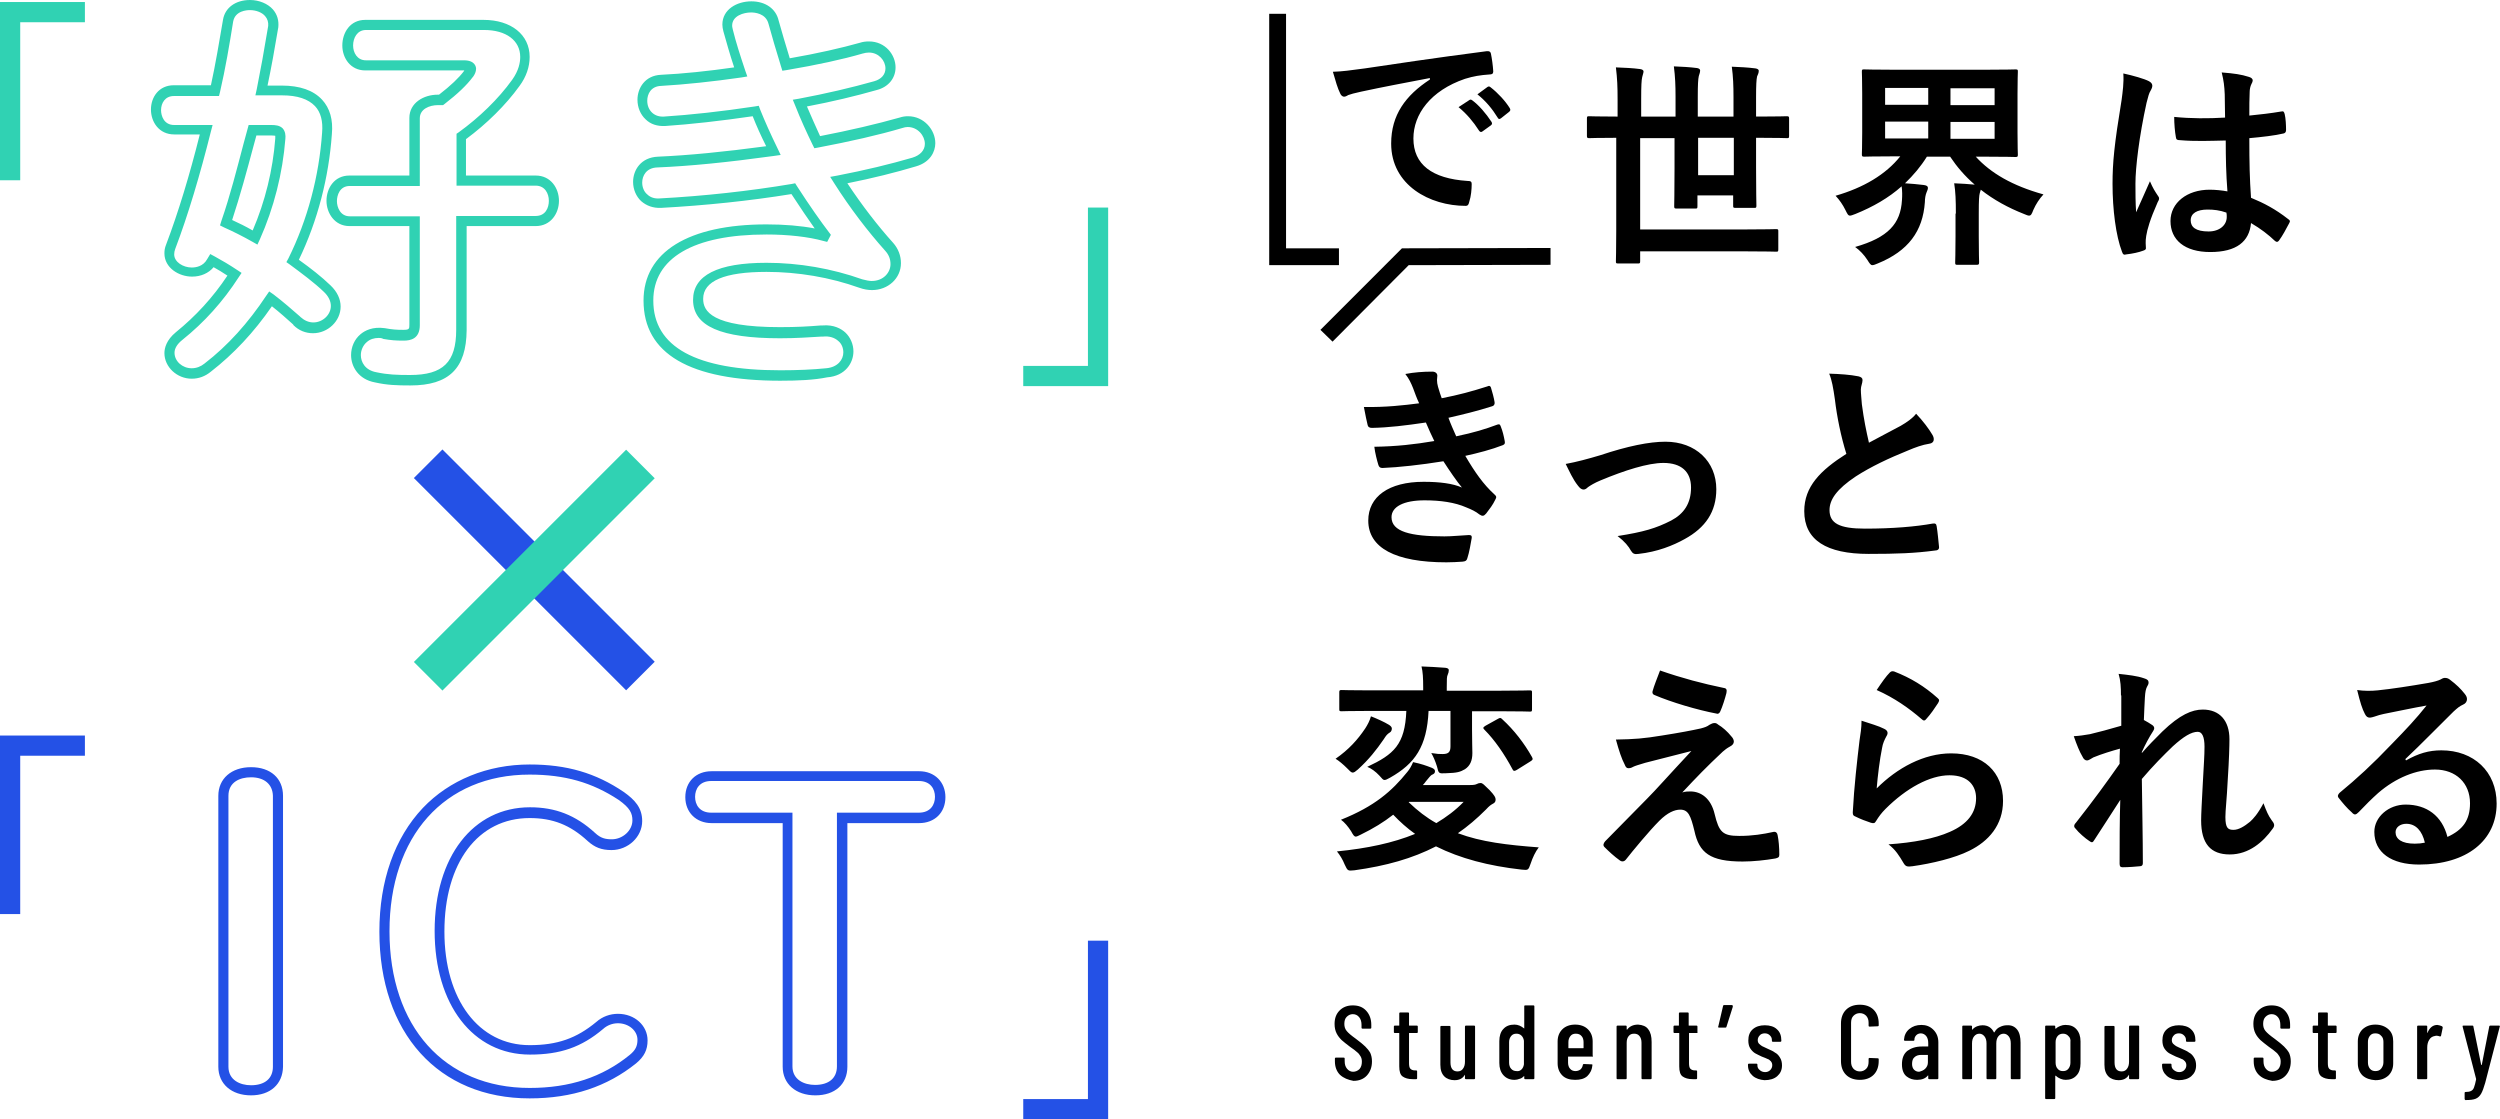 <svg version="1.1" id="レイアウト" xmlns="http://www.w3.org/2000/svg" x="0" y="0" viewBox="0 0 742 332.2" style="enable-background:new 0 0 742 332.2" xml:space="preserve"><style>.st2{fill:#2451e6}.st3{fill:#30d2b3}</style><path transform="rotate(-45.001 158.578 169.177)" class="st2" d="M152.6 124.6h12v89.1h-12z"/><path transform="rotate(-45.001 158.578 169.177)" class="st3" d="M114 163.2h89.1v12H114z"/><path class="st3" d="M121.8 114.4c-4.1 0-6.9-.1-10.5-.9-4.9-.9-7.1-4.7-7.1-8.1 0-2.4 1-4.7 2.8-6.2 1.3-1.1 3.6-2.3 7.2-1.8 2.2.4 3.4.5 5.5.5 1.8 0 1.8-.3 1.8-1.6V67.1h-17.8c-4.4 0-6.8-3.9-6.8-7.5 0-3.7 2.3-7.5 6.8-7.5h17.8V35c0-4.5 4.3-6.9 8.4-6.9h.4c3.5-2.7 5.9-5 7.4-7 0-.1.1-.1.1-.2h-29.4c-4.4 0-6.8-3.7-6.8-7.4 0-3.8 2.3-7.6 6.8-7.6h35.1c8.2 0 13.7 4.4 13.7 11 0 2.9-1 5.9-3 8.6-4.1 5.7-9.8 11.3-15.9 15.8v10.8H159c4.5 0 6.9 3.8 6.9 7.5s-2.4 7.5-6.9 7.5h-20.5V98c-.1 11.3-5.2 16.4-16.7 16.4zm-9.4-14.1c-1.4 0-2.6.4-3.5 1.2-1.1.9-1.8 2.4-1.8 3.9 0 2 1.2 4.5 4.7 5.1 3.3.7 6 .8 9.9.8 9.8 0 13.7-3.8 13.7-13.4V64.1H159c2.9 0 3.9-2.4 3.9-4.5 0-2.2-1.2-4.5-3.9-4.5h-23.5V39.7l.6-.4c6.1-4.4 11.8-9.9 15.9-15.6 2-2.8 2.4-5.2 2.4-6.8 0-4.9-4.2-8-10.7-8h-35.1c-2.6 0-3.8 2.4-3.8 4.6 0 2.1 1.2 4.4 3.8 4.4h29.1c3.4 0 3.6 2.1 3.6 2.5 0 .9-.4 1.7-.9 2.4l-.1.1c-1.8 2.4-4.4 4.9-8.4 8l-.4.3H130c-2.6 0-5.4 1.2-5.4 3.9v20.1h-20.8c-3 0-3.8 2.8-3.8 4.5 0 1.8 1 4.5 3.8 4.5h20.8v32.3c0 4.1-2.8 4.6-4.8 4.6-2.3 0-3.7-.1-6-.5-.6-.3-1-.3-1.4-.3zm-55.5 12.1c-4.4 0-8.1-3.5-8.1-7.6 0-1.5.6-3.9 3.4-6.2 5.8-4.7 11-10.3 15.3-16.8-1.4-.9-2.8-1.8-4.1-2.5-1.5 1.8-3.8 2.8-6.4 2.8-3.9 0-8.2-2.6-8.2-6.9 0-.9.1-1.6.5-2.6 3.6-9.5 7-20.7 10-32.7h-7.6c-4.5 0-6.9-3.7-6.9-7.4 0-3.6 2.3-7.2 6.8-7.2h11c1.4-6.4 2.5-13.1 3.6-19.5.6-3.5 3.7-5.8 8-5.8 2.7 0 5.3 1.1 6.8 2.8 1.3 1.5 1.8 3.3 1.6 5.3-1.1 6.6-2.1 12.1-3.2 17.3h4.2c5.4 0 9.4 1.4 12 4.2 2.3 2.5 3.3 5.9 2.9 10.2-.9 12.8-4.2 25.7-9.8 37.3 3.5 2.5 6.7 5 9.4 7.6 2 1.9 3 4.1 3 6.3 0 4.3-3.8 7.9-8.2 7.9-2.2 0-4.2-.8-5.8-2.4l-.1-.2c-1.9-1.7-4-3.6-6.3-5.4-5.3 7.7-11.4 14.2-18.1 19.4-1.7 1.4-3.6 2.1-5.7 2.1zm5.5-37 1.3.7c2.2 1.2 4.4 2.5 6.8 4.1l1.2.8-.8 1.2c-4.7 7.3-10.3 13.5-16.8 18.7-1.5 1.2-2.3 2.5-2.3 3.8 0 2.5 2.3 4.6 5.1 4.6 1.4 0 2.7-.5 3.8-1.4 6.9-5.3 13-12.1 18.3-20.1l.9-1.3 1.3.9c2.9 2.2 5.5 4.5 7.8 6.5l.2.2c1.1 1 2.4 1.6 3.8 1.6 2.8 0 5.2-2.3 5.2-4.9 0-1.4-.7-2.9-2.1-4.2-2.8-2.7-6.6-5.5-10.1-8.1l-1-.7.6-1.1c5.7-11.5 9.1-24.4 10-37.3.3-3.4-.4-6.1-2.1-7.9-2-2.1-5.2-3.2-9.8-3.2h-7.9l.4-1.8C77.3 21 78.4 15 79.6 7.7c.1-1.1-.2-2.1-.9-2.9C77.8 3.7 76 3 74.2 3c-1 0-4.4.2-5 3.4-1.1 6.9-2.3 14-3.9 20.9l-.3 1.2H51.6c-2.6 0-3.8 2.1-3.8 4.2 0 1.6.8 4.4 3.9 4.4h11.4l-.5 1.9C59.4 51.8 55.8 63.9 52 73.9c-.2.6-.3 1-.3 1.6 0 2.3 2.7 3.9 5.2 3.9 1.2 0 3.4-.3 4.6-2.5l.9-1.5zm14-2.8-1.4-.8c-3-1.7-5.8-3.1-8.5-4.3l-1.2-.6.4-1.3c2.6-7.5 4.6-15.4 6.6-23 .4-1.5.8-3 1.2-4.4l.3-1.1h6.7c1.2 0 2.5.1 3.4 1 .8.9.9 2.1.8 3.1-.8 10.2-3.4 20.5-7.6 29.9l-.7 1.5zm-7.5-7.3c2 .9 4 1.9 6.1 3.1 3.7-8.6 6-18 6.7-27.3v-.8c-.1 0-.4-.1-1.2-.1h-4.4l-.9 3.3c-1.9 7.1-3.9 14.5-6.3 21.8zM231.7 113c-27 0-40.7-8-40.7-23.8 0-14.4 13.3-22.6 36.5-22.6 5.3 0 10.1.4 14.3 1.2-1.9-2.7-4.3-6.2-6.9-10.2-12.3 2-25.7 3.4-38.7 4.1-2.3.1-4.3-.6-5.9-2-1.5-1.4-2.4-3.5-2.4-5.7 0-3.5 2.3-7.3 7.4-7.5 9.1-.4 19.4-1.4 32.1-3.1-1.6-3.2-2.9-6.1-4-8.9-9.6 1.4-18.5 2.4-26 2.9-2.3.1-4.3-.5-5.8-2-1.5-1.4-2.4-3.5-2.4-5.8 0-3.4 2.2-7.2 7-7.4 6.4-.3 14.1-1.1 21.7-2.2-1.3-3.9-2.3-7.5-3.2-10.7-.2-.8-.3-1.4-.3-2 0-4.5 4.3-6.9 8.6-6.9 4.2 0 7.3 2.2 8.1 5.7.9 3.3 2 6.9 3.3 11.2 8.1-1.4 15.5-3.1 20.8-4.6.9-.3 1.8-.4 2.7-.4 4.9 0 7.9 4 7.9 7.7 0 3.2-2.1 5.8-5.5 6.7-6.3 1.8-13.4 3.5-20.8 4.9 1.3 3.1 2.7 6.1 3.9 8.8 8.8-1.7 16.9-3.6 23.6-5.5.9-.3 1.7-.4 2.5-.4 4.8 0 8.1 4.1 8.1 8 0 2.5-1.5 5.7-5.8 6.9-6 1.8-12.8 3.5-20.3 5 4.3 6.5 9 12.6 13.6 17.7 1.5 1.7 2.3 3.8 2.3 6 0 4.5-3.8 8-8.6 8-1.1 0-2.4-.2-3.8-.7-8.7-3.1-18.2-4.7-27.5-4.7-12.5 0-18.8 2.7-18.8 8 0 3.6 2.4 8.4 22.8 8.4 5 0 8.4-.2 12.1-.5h.5c3.4-.3 5.6 1 6.8 2.1 1.5 1.4 2.4 3.5 2.4 5.6 0 3.4-2.4 7.3-7.8 7.7-3.9.8-8.7 1-13.8 1zm-4.3-43.4c-21.6 0-33.5 7-33.5 19.6 0 13.8 12.7 20.7 37.7 20.7 5 0 9.7-.2 13.6-.6 3.5-.3 5.1-2.6 5.1-4.7 0-1.3-.5-2.6-1.5-3.4-1.1-1-2.7-1.5-4.5-1.3h-.5c-3.7.2-7.2.5-12.3.5-17.6 0-25.8-3.6-25.8-11.4 0-7.3 7.3-11 21.8-11 9.6 0 19.4 1.7 28.4 4.9 1.1.3 2.1.5 2.8.5 3.6 0 5.6-2.6 5.6-5 0-1.5-.5-2.8-1.6-4-5.1-5.7-10.4-12.6-15.1-20l-1.2-1.9 2.2-.4c8.3-1.6 15.7-3.4 22.2-5.3 2.3-.7 3.7-2.2 3.7-4.1 0-2.4-2.1-5-5.1-5-.5 0-1 .1-1.6.3-7.1 2.1-15.5 4-25 5.8l-1.1.2-.5-1c-1.7-3.5-3.6-7.6-5.2-11.7l-.7-1.7 1.8-.3c8-1.5 15.7-3.3 22.4-5.2 2.1-.6 3.3-2 3.3-3.8 0-2.3-2-4.7-4.9-4.7-.6 0-1.2.1-1.9.3-5.8 1.7-13.6 3.4-22.5 4.9l-1.3.2-.4-1.3c-1.5-4.9-2.7-8.9-3.7-12.6-.8-3.2-4.2-3.4-5.2-3.4-2.2 0-5.6 1-5.6 3.9 0 .1 0 .5.2 1.2.9 3.7 2.2 7.7 3.7 12.2l.6 1.7-1.8.3c-8.3 1.2-16.8 2.1-23.8 2.5-3 .1-4.1 2.4-4.1 4.4 0 1.4.5 2.7 1.5 3.6.9.8 2.1 1.2 3.5 1.1 7.7-.5 17-1.5 26.9-3l1.2-.2.4 1.1c1.4 3.5 3.1 7.3 5.2 11.6l.9 1.9-2.1.3c-13.8 1.9-24.8 3-34.5 3.4-3.3.1-4.5 2.5-4.5 4.5 0 1.3.5 2.7 1.5 3.5.9.9 2.2 1.3 3.6 1.2 13.2-.7 26.8-2.2 39.3-4.3l1-.2.5.8c3.8 5.9 7.2 10.7 9.5 13.7l.6.8-1.1 2.1-1.2-.3c-4.3-1.2-10.4-1.9-16.9-1.9z"/><path class="st2" d="M74.5 325.1c-5.8 0-9.7-3.4-9.7-8.5v-80.4c0-5.1 3.9-8.5 9.7-8.5 5.8 0 9.5 3.3 9.5 8.5v80.4c-.1 5.2-3.8 8.5-9.5 8.5zm0-94.4c-3.3 0-6.7 1.4-6.7 5.5v80.4c0 4 3.5 5.5 6.7 5.5 4.1 0 6.5-2 6.5-5.5v-80.4c-.1-3.4-2.5-5.5-6.5-5.5zm82.7 95.3c-27.1 0-44.6-19.4-44.6-49.5 0-15.1 4.5-27.8 12.9-36.7 7.9-8.3 19.2-12.9 31.7-12.9 11 0 19.6 2.5 28 8.2 3.2 2.3 5.4 4.6 5.4 8.6 0 4.7-4.2 8.6-9.1 8.6-3 0-5-.8-7.1-2.7-5.2-4.8-10.4-6.8-17.2-6.8-15.3 0-25.3 13.2-25.3 33.7 0 20.2 10.2 33.7 25.3 33.7 8.2 0 13.9-2 19.8-6.9 1.8-1.6 4.1-2.4 6.4-2.4 5 0 8.8 3.5 8.8 7.9 0 2.8-1 4.8-3.4 6.8-8.6 6.9-18.9 10.4-31.6 10.4zm0-96.1c-25.3 0-41.6 18.3-41.6 46.5 0 28.3 16.3 46.5 41.6 46.5 11.9 0 21.6-3.2 29.7-9.8 1.7-1.4 2.3-2.6 2.3-4.5 0-2.7-2.6-4.9-5.8-4.9-1.6 0-3.2.6-4.4 1.7-6.4 5.4-12.7 7.6-21.7 7.6-16.9 0-28.3-14.8-28.3-36.7 0-22 11.4-36.7 28.3-36.7 7.5 0 13.5 2.3 19.3 7.6 1.7 1.6 3.1 1.9 5 1.9 3.2 0 6.1-2.6 6.1-5.6 0-2.1-.7-3.7-4.1-6.1-7.9-5.2-16-7.5-26.4-7.5zm84.8 95.2c-5.8 0-9.7-3.4-9.7-8.5v-72.3h-21.1c-4.6 0-7.8-3.2-7.8-7.7 0-4.6 3.2-7.7 7.8-7.7h61.6c4.6 0 7.8 3.2 7.8 7.7 0 4.6-3.2 7.7-7.8 7.7h-21.3v72.3c0 5.2-3.7 8.5-9.5 8.5zm-30.9-93.3c-3.5 0-4.8 2.4-4.8 4.7s1.3 4.7 4.8 4.7h24.1v75.3c0 4 3.5 5.5 6.7 5.5 4.1 0 6.5-2 6.5-5.5v-75.3h24.3c3.5 0 4.8-2.4 4.8-4.7s-1.3-4.7-4.8-4.7h-61.6zM6 271.3H0v-53h25.2v6H6zm322.9 60.9h-25.2v-6h19.2v-47h6z"/><path class="st3" d="M6 53.5H0V.6h25.2v6H6zm322.9 61.1h-25.2v-6h19.2v-47h6z"/><path d="M479.8 40.9c-5.7 0-7.7.1-8.1.1-.6 0-.7-.1-.7-.7v-5.1c0-.7.1-.7.7-.7.4 0 2.4.1 8.1.1h.3v-5c0-4-.1-6.2-.5-9.6 2.5.1 5 .2 7.2.5.7.1 1 .4 1 .7 0 .5-.3 1.1-.4 1.7-.2.9-.3 2.4-.3 6.6v5.1h10.2v-5.9c0-3.3-.1-5.9-.5-9 2.4.1 4.6.2 6.9.5.6.1.9.4.9.7 0 .7-.3 1.2-.4 1.7-.2.9-.3 2.5-.3 6.1v5.9h10.6v-5.8c0-3.4-.1-6-.5-9 2.4.1 4.7.2 7 .5.7.1 1 .4 1 .7 0 .7-.3 1.2-.5 1.7-.2.9-.3 2.5-.3 6.2v5.7h1c5.7 0 7.7-.1 8.1-.1.6 0 .7.1.7.7v5.1c0 .7-.1.7-.7.7-.5 0-2.4-.1-8.1-.1h-1v8.7c0 7.3.1 11 .1 11.4 0 .7-.1.7-.7.7h-5.5c-.7 0-.7-.1-.7-.7v-3h-10.6v3.2c0 .7-.1.7-.7.7h-5.5c-.6 0-.7-.1-.7-.7 0-.5.1-4 .1-11.2v-9h-10.2v27.1H518c6.5 0 8.7-.1 9.1-.1.7 0 .7.1.7.7V74c0 .7-.1.7-.7.7-.4 0-2.6-.1-9.1-.1h-31.2v2.9c0 .7-.1.7-.8.7h-5.7c-.7 0-.7-.1-.7-.7 0-.5.1-3.2.1-9.1V40.9h.1zm34.8 0H504V52h10.6V40.9zm65.9 22.5c0-4-.1-6.5-.5-9 2.1.1 4.2.2 6.1.4-2.9-2.5-5.3-5.3-7.3-8.3h-6.9c-1.8 2.9-4 5.5-6.5 7.9 1.8.1 3.8.3 5.5.5.8.1 1.3.3 1.3.9 0 .4-.2.8-.4 1.3-.3.7-.5 1.8-.5 2.9-.6 8.6-4.9 14.5-14 18.2-.7.3-1.2.5-1.6.5-.5 0-.8-.5-1.5-1.6-.9-1.4-2.2-2.8-3.6-3.8 9.8-2.8 13.5-6.9 13.9-13.9.1-1.3.1-2.8-.1-4.1-3.8 3.4-8.5 6.1-13.7 8.2-.8.3-1.3.5-1.6.5-.6 0-.8-.5-1.4-1.7-.8-1.6-1.7-2.9-2.9-4.2 8.3-2.4 14.9-6.3 19.2-11.7h-1.5c-6.4 0-8.7.1-9.2.1-.6 0-.7-.1-.7-.7 0-.5.1-2.2.1-6.5V27.8c0-4.3-.1-6.1-.1-6.5 0-.7.1-.7.7-.7.5 0 2.8.1 9.2.1H589c6.5 0 8.8-.1 9.2-.1.7 0 .7.1.7.7 0 .4-.1 2.2-.1 6.5v11.6c0 4.3.1 6.1.1 6.5 0 .6-.1.7-.7.7-.4 0-2.7-.1-9.2-.1h-2.6c4.5 4.9 10.8 8.6 20.1 11.2-1.2 1.3-2.2 2.8-3 4.6-.5 1.3-.7 1.7-1.3 1.7-.3 0-.8-.2-1.5-.5-4.6-1.8-9-4.2-12.8-7.2-.1.3-.2.7-.3 1-.2.8-.3 1.9-.3 6.1v6.7c0 5 .1 7.3.1 7.7 0 .7-.1.8-.8.8H581c-.7 0-.7-.1-.7-.8 0-.4.1-2.7.1-7.7v-6.7zm-8.2-32.3v-5h-12.8v5h12.8zm0 10v-5h-12.8v5h12.8zm6.6-14.9v5H592v-5h-13.1zm13.1 10h-13.1v5H592v-5zm45.8-12.1c1.3.7 1.2 1.6.5 2.8-.5.8-.7 1.7-1.2 3.6-2.2 10-3.3 19.2-3.3 24 0 2.6 0 5.7.2 8.5 1.3-3 2.7-5.9 4.1-9.2.9 2.1 1.5 3 2.3 4.2.6.7.5 1.2 0 2-2.3 5.2-3.1 8.1-3.4 10-.3 1.8-.1 2.8-.1 3.5.1.5-.2.7-.8.9-1.3.5-3.2.9-5 1.1-.7.2-1 .1-1.3-.8C628 70 627 62.2 627 54.6c0-6.3.5-11.6 2.7-25 .3-2.3.7-5.1.5-7.8 2.8.6 6.3 1.6 7.6 2.3zm22.8 17.6c-4.5.1-9.1.3-13.6-.1-.9 0-1.1-.2-1.2-.9-.3-1.6-.5-4-.5-6 5 .5 10.1.5 15.1.2 0-2.4-.1-4.5-.1-6.9-.1-2.4-.3-4.1-.9-6.5 3.8.3 5.8.6 8 1.3.7.2 1.2.5 1.2 1.1 0 .3-.1.5-.4 1.1-.3.6-.5 1.5-.5 2.3-.1 2.2-.1 4-.1 7 3.1-.3 6.5-.7 9.4-1.2.8-.2.9.1 1.1.8.3 1.2.4 3.3.4 4.7 0 .6-.3.9-.7 1-2.4.6-6.7 1.1-10.2 1.4 0 7.4.1 12 .5 17.7 3.9 1.6 7.3 3.4 11 6.3.6.4.7.6.3 1.3-.9 1.7-1.9 3.6-3 5.1-.4.5-.7.5-1.2.1-2-1.9-4.2-3.6-7.1-5.3-.5 5.5-4.3 8.6-12.1 8.6-7.6 0-11.8-3.6-11.8-9.2 0-5.4 4.9-9.3 11.6-9.3 1.7 0 3.7.2 5.3.5-.4-5.1-.5-9.9-.5-15.1zm-5.4 20.5c-3.1 0-5 1.1-5 3.2 0 2 1.5 3.3 5.3 3.3 3.3 0 5.4-1.9 5.4-4.3 0-.5 0-.8-.1-1.3-2-.7-3.7-.9-5.6-.9zm-235.8 53c-.6-1.5-1.2-2.8-2.3-4.2 2.6-.5 5.3-.7 8-.7.9 0 1.5.5 1.5 1.2 0 .4-.1.9-.1 1.3 0 .6.1 1.3.3 2 .5 1.7.7 2.3 1.1 3.4 5.1-1 8.8-2 13.5-3.5.6-.3.9-.2 1.1.3.4 1.3.9 3.1 1.1 4.4.1.7-.3 1.1-.8 1.2-4.4 1.4-8.5 2.4-12.9 3.4.6 1.7 1.5 3.7 2.3 5.5 5.3-1.1 8.8-2.2 12-3.4.7-.3 1-.2 1.2.4.6 1.5.9 2.8 1.2 4.4.1.6.1.9-.5 1.2-3.3 1.3-7.5 2.4-11.2 3.2 2.8 4.8 5.4 8.5 8.6 11.4.7.6.7.9.3 1.6-.7 1.5-1.7 2.8-2.7 4.1-.7.8-1.1.9-2 .3-1.1-.9-2.4-1.5-3.9-2.1-3.4-1.5-7.7-2.1-12.4-2.1-6.2 0-9.8 1.9-9.8 5 0 4.3 5.6 5.7 15.7 5.7 2.4 0 4.9-.3 7.3-.4.7 0 .9.3.8.9-.3 1.7-.7 4.2-1.3 6-.2.7-.5.9-1.4 1-1.5.1-3.1.2-4.8.2-15.2 0-23.2-4.3-23.2-12.4 0-7.1 6.1-11.5 16.4-11.5 4.8 0 8.7.5 11.4 1.7-1.5-1.8-3.7-5-5.5-7.8-6.8 1.1-13.3 1.8-18.1 2-.7 0-1-.3-1.2-.9-.4-1.3-1-3.6-1.2-5.4 6.6-.1 11.9-.7 17.8-1.7-.7-1.4-1.7-3.6-2.5-5.5-6.1.9-11 1.5-16 1.6-.8 0-1.2-.3-1.3-.9-.2-.7-.7-3.2-1.1-5.3 6.5.1 11.8-.5 16.4-1.1-.8-1.7-1.2-2.9-1.8-4.5zm55.6 19.9c8.1-2.7 14.5-4 19.3-4 9 0 15.1 5.9 15.1 14.1 0 6.7-3.2 11.4-9.4 14.8-3.4 1.9-8.1 3.8-13.7 4.4-1.2.2-1.7-.1-2.2-.9-.7-1.3-1.9-2.8-4-4.4 7.7-1.2 11.4-2.3 15.9-4.6 3.8-2 5.9-5.1 5.9-9.8 0-4.7-2.9-7.3-8.2-7.3-4.6 0-11.5 2.2-18.7 5.2-1.7.7-3 1.5-3.7 2-.5.5-.9.7-1.3.7-.6 0-1.1-.4-1.7-1.2-1.5-1.9-2.5-4.2-3.6-6.4 3.3-.6 6.6-1.5 10.3-2.6zm76.6-23.4c.8.2 1.2.5 1.2 1.1 0 .9-.5 1.8-.5 2.8 0 1.3.2 2.9.3 4.4.6 4.6 1.3 7.9 2.1 11.4 3.3-1.8 5.7-3 9.4-5 1.9-1.1 3.5-2.2 4.6-3.6 2.1 2.2 3.8 4.5 4.8 6.2.7 1.1.7 2.5-.9 2.7-2 .3-4.2 1.1-6.3 2-5.7 2.3-11 4.8-15.5 7.7-5.7 3.8-7.8 6.9-7.8 10 0 3.9 2.9 5.5 10.5 5.5 8.3 0 15.1-.6 20.1-1.5.7-.1 1.1 0 1.2.8.3 1.8.5 4.2.7 6.1.1.7-.4 1.1-1.2 1.1-6 .8-11.3 1-19.7 1-12.5 0-19.1-4.1-19.1-12.7 0-7.3 4.8-12.1 12.5-17-1.6-5.1-2.8-11-3.4-16.1-.5-3.5-.9-5.8-1.7-7.7 3.2.1 6.2.3 8.7.8zM405.2 216.2c.7-1.1 1.3-2.2 1.7-3.6 1.8.7 4 1.7 5.3 2.5.5.3.9.7.9 1.1 0 .5-.2 1-.6 1.2-.8.5-1.1.9-1.8 2-2.2 3.2-4.4 6-7.7 9-.7.6-1.1.9-1.5.9-.5 0-.9-.5-1.7-1.3-1.1-1.1-2.4-2.2-3.4-2.8 3.9-2.7 6.6-5.7 8.8-9zm31.1 16.8c1.1 0 1.6-.1 2-.3s.7-.3 1.1-.3c.7 0 1 .5 2.7 2.1 1.5 1.6 1.8 2.2 1.8 2.8 0 .7-.3 1-.9 1.3-.5.3-.9.5-2 1.7-2.7 2.7-5.4 5-8.3 7 6.9 2.6 14.7 3.5 24 4.2-1 1.3-1.8 3-2.4 4.8-.7 2-.7 2-2.7 1.8-9.8-1.1-18.2-3.3-25.4-6.9-7 3.6-14.8 5.8-24.2 7.1-2 .2-2 .2-2.9-1.7-.6-1.5-1.4-2.8-2.3-3.9 9-.9 16.6-2.5 23.2-5.2-2.4-1.7-4.5-3.6-6.5-5.7-2.8 2.2-5.9 4.1-9.6 5.9-.7.3-1.1.6-1.5.6-.5 0-.8-.5-1.4-1.6-.9-1.4-2-2.7-3-3.4 10-4 15.1-8.5 19.7-14.2.6-.7 1.2-1.7 1.7-2.9 2.4.5 3.8 1 5.6 1.7.6.3.9.5.9 1 0 .6-.3.8-1 1.1-.4.3-.8.8-1.7 1.9-.3.4-.5.7-.9 1.1h14zM424 211c-.5 10.6-4 15.6-11.4 19.8-.9.5-1.3.7-1.7.7s-.7-.4-1.5-1.3c-1.1-1.2-2.5-2.2-3.6-2.6 7.9-3.7 11.2-6.6 11.6-16.6h-10.7c-6 0-8.1.1-8.5.1-.7 0-.7-.1-.7-.7v-4.9c0-.6.1-.7.7-.7.4 0 2.4.1 8.5.1h15.7v-.9c0-2.8-.1-4.6-.5-6.2 2.3.1 4.8.2 7.1.4.7.1 1 .3 1 .7 0 .4-.1.9-.3 1.3-.3.6-.3 1.4-.3 3.8v1h16.1c6 0 8.1-.1 8.5-.1.7 0 .7.1.7.7v4.9c0 .7-.1.7-.7.7-.4 0-2.4-.1-8.5-.1h-8.6v5.5c0 3.6.1 5.4.1 6.9 0 2.3-.7 3.8-2.2 4.8-1.4.8-2.2 1.1-5.7 1.2-2.1.1-2.1.1-2.6-2-.5-1.6-1.1-3-1.7-4 1.9.3 2.3.3 3.4.3 1.8 0 2.3-.7 2.3-2.3V211H424zm-5.8 27-.1.1c2.6 2.5 5.3 4.6 8.2 6.2 3-1.8 5.7-3.8 8.1-6.3h-16.2zm26.3-24.6c.3-.2.6-.3.7-.3.3 0 .4.1.7.4 3.5 3.2 6.5 7.1 8.8 11.2.3.6.3.8-.5 1.3l-4 2.5c-.3.2-.6.3-.8.3-.1 0-.3-.1-.5-.5-2.4-4.5-5.3-8.7-8.3-11.7-.5-.5-.5-.7.3-1.2l3.6-2zm48.8 4.9c5.1-.8 8.8-1.5 11.5-2.1 1.1-.3 1.8-.5 2.6-1.1.6-.3.9-.5 1.5-.5.4 0 .6.1 1.1.5 1.2.7 2.7 2 3.9 3.5.5.5.7 1.1.7 1.5 0 .6-.4 1.1-1.2 1.5-.9.5-1.4.9-2.1 1.5-4.9 4.6-7.6 7.4-12 12.1.9-.3 1.7-.3 2.4-.3 3.1 0 6.1 2 7.2 6.7 1.3 5.4 2.4 6.5 7.3 6.5 3.9 0 7-.5 10.2-1.2.7-.1 1.1.3 1.2 1 .3 1.4.5 3.6.5 5.8 0 .7-.3.9-1.2 1.1-2.9.5-6.5.9-9.7.9-9.7 0-12.9-2.6-14.3-9.1-1.1-4.5-1.8-6.3-4.2-6.3-1.7 0-3.8.9-6.2 3.3-3 3-7.8 8.8-10 11.6-.3.4-1 .7-1.7.2-1.7-1.2-3.4-2.8-4.6-4-.5-.5-.3-1.1.2-1.7 4.2-4.3 8.3-8.4 12.5-12.7 2.6-2.6 6-6.5 13.1-14.1-5 1.3-9.4 2.4-13.7 3.5-2 .6-3 .9-3.6 1.2-.5.3-.9.4-1.4.4s-.8-.3-1.1-1.1c-.9-1.7-1.7-4.1-2.6-7.4 5.6-.1 8.2-.3 13.7-1.2zm18.4-14.1c.7.1.9.5.7 1.5-.4 1.6-1.2 4.1-1.8 5.4-.2.5-.6.9-1.1.7-5.8-1.1-13.5-3.4-18.4-5.5-.4-.1-.8-.5-.6-1.2.4-1.5 1.3-3.7 2.2-6.1 6.6 2.3 12.7 3.9 19 5.2zm47.5 12.1c1.1.5 1.3 1.3.7 2.2-.6 1.1-1.1 2.2-1.3 3.5-.7 3.4-1.3 8.3-1.6 12 6.1-6.1 14-10.4 22.1-10.4 9.6 0 15.4 5.6 15.4 14.1 0 7.2-4.3 12-10 14.8-4.4 2.2-11.2 3.8-16.9 4.6-1.5.2-2 .1-2.6-.9-1.3-2.2-2.4-4-4.5-5.6 7.4-.5 13.7-1.7 18.2-3.7 5.3-2.3 7.8-5.7 7.8-10 0-3.6-2.2-6.8-7.9-6.8-5.8 0-12.8 3.8-19 10-1.2 1.2-2 2.3-2.8 3.6-.4.7-.7.7-1.5.5-1.5-.5-3.1-1.1-4.5-1.8-.7-.3-.9-.4-.9-1.3.4-7.7 1.3-15.4 2-21.3.3-2 .6-3.7.6-5.9 2.4.8 5.2 1.6 6.7 2.4zm1.7-16.7c.3-.3.7-.5 1.3-.3 4.9 1.9 9 4.4 12.9 7.9.6.5.5.8.1 1.5-.9 1.4-2.2 3.3-3.4 4.6-.5.7-.9.7-1.5.1-3.7-3.2-8.1-6.3-13.3-8.6 1.6-2.4 2.8-4.1 3.9-5.2zm68.6 6.8c0-2.4-.1-4.4-.7-6.4 2.8.3 5.5.6 7.5 1.3 1.1.3 1.4.7 1.4 1.3 0 .4-.2.8-.5 1.3-.3.6-.5 1.4-.6 3.2-.1 2.2-.2 3.6-.3 6.6.9.5 1.8 1 2.5 1.5s.7 1.1.3 1.7c-1.3 2-2.4 4.1-3.4 6.3v.3c2.1-2.4 3.6-3.9 6.1-6.4 5.2-5 8.8-6.5 12-6.5 5 0 7.9 3.3 7.9 8.8 0 1.9-.1 5.9-.5 12-.3 6.1-.7 9-.7 11.1 0 3.3.8 3.8 2.4 3.8 1.5 0 3.2-1 4.9-2.4 1-.9 2.3-2.3 4-5.5.9 2.4 1.4 3.6 2.4 5 .8 1 1.1 1.6.3 2.6-2.8 3.9-7 7.6-12.7 7.6-5.7 0-8.5-3.2-8.5-10.1 0-1.8.2-5.5.5-11.1.3-5.8.5-8 .5-10.8 0-2.9-.7-4.4-2-4.4-1.9 0-4.2 1.4-7.4 4.3-2.7 2.6-5.8 5.7-9.2 9.7.1 8.3.3 17.8.3 25 0 .6-.3.9-.9.9-.9.1-3.4.3-5.1.3-.7 0-.9-.3-.9-1.1 0-6 0-12.9.2-18.9-2.6 4-5.2 8.1-7.7 11.9-.5.9-.8.8-1.5.3-1.1-.7-3.2-2.5-4.1-3.7-.7-.6-.3-1.3.2-1.8 5.5-7 8.9-11.7 12.9-17.4 0-1.7 0-2.9.1-4.5-2.2.6-5.5 1.6-7.9 2.6-.6.3-1.3.9-1.9.9-.5 0-1-.4-1.3-1.1-.9-1.5-1.7-3.5-2.6-6.1 1.8-.1 3-.3 4.8-.6 2.2-.5 5.9-1.5 9.3-2.5v-9zm84.6 19.3c3.7-2.1 6.8-3 10.5-3 9.6 0 16.4 6.3 16.4 15.8 0 11-8.9 18.1-23 18.1-8.3 0-13.3-3.6-13.3-9.7 0-4.4 4.2-8.1 9.3-8.1 6.2 0 10.8 3.3 12.4 9.6 4.6-2.1 6.7-5 6.7-10 0-6-4.2-10-10.4-10-5.5 0-11.6 2.4-16.9 7-1.9 1.7-3.8 3.6-5.7 5.6-.9.9-1.3 1-2.1.1-1.4-1.2-2.8-2.9-3.9-4.3-.4-.5-.2-1 .3-1.5 5.1-4.2 9.7-8.4 15.6-14.6 4.1-4.2 7.2-7.5 10.2-11.3-4 .7-8.6 1.7-12.7 2.5-.9.2-1.7.4-2.8.8-.3.1-1 .3-1.3.3-.7 0-1.1-.3-1.5-1.1-.8-1.5-1.4-3.4-2.3-7.1 2 .3 4.2.3 6.1.1 4-.4 9.8-1.3 15-2.2 1.7-.3 3-.7 3.6-1 .3-.2.9-.5 1.3-.5.7 0 1.1.2 1.5.5 2 1.5 3.3 2.8 4.4 4.2.5.6.7 1.1.7 1.6 0 .7-.4 1.3-1.1 1.6-1.1.5-1.7 1-2.9 2.1-4.8 4.7-9.2 9.3-14.3 14.1l.2.4zm.1 18.8c-1.9 0-3.2 1.1-3.2 2.5 0 2 1.8 3.4 5.7 3.4 1.2 0 2-.1 3-.3-.8-3.5-2.7-5.6-5.5-5.6zM397.7 319c-1-1-1.5-2.4-1.5-4v-.8c0-.2.1-.3.3-.3h2.3c.2 0 .3.1.3.3v.7c0 1 .2 1.7.7 2.3s1.1.9 1.8.9 1.4-.3 1.9-.8c.5-.6.7-1.3.7-2.2 0-.6-.1-1.1-.4-1.6-.3-.5-.6-.9-1-1.2-.4-.4-1.1-.9-2.1-1.6-1.1-.8-1.9-1.5-2.5-2-.6-.6-1.1-1.2-1.5-2-.4-.8-.6-1.7-.6-2.8 0-1.7.5-3 1.5-4s2.3-1.5 3.9-1.5c1.7 0 3 .5 4 1.6s1.5 2.5 1.5 4.2v.8c0 .2-.1.3-.3.3h-2.3c-.2 0-.3-.1-.3-.3v-.8c0-.9-.2-1.7-.7-2.3-.5-.6-1.1-.9-1.9-.9-.7 0-1.3.3-1.8.8s-.7 1.2-.7 2.1c0 .8.2 1.5.7 2.1.5.6 1.3 1.3 2.7 2.3 1.2.9 2.2 1.7 2.8 2.3s1.1 1.2 1.5 1.9c.3.7.5 1.5.5 2.5 0 1.7-.5 3.1-1.5 4.2s-2.4 1.6-4 1.6c-1.6-.3-2.9-.8-4-1.8zm22.8-12.4h-2.2c-.1 0-.1 0-.1.1v8.8c0 .8.1 1.4.4 1.7.3.3.7.5 1.4.5h.3c.2 0 .3.1.3.3v2c0 .2-.1.3-.3.3h-1c-1.3 0-2.3-.3-3-.8-.7-.5-1-1.5-1-3v-9.8c0-.1 0-.1-.1-.1H414c-.2 0-.3-.1-.3-.3v-1.6c0-.2.1-.3.3-.3h1.2c.1 0 .1 0 .1-.1v-3.5c0-.2.1-.3.3-.3h2.3c.2 0 .3.1.3.3v3.5c0 .1 0 .1.1.1h2.2c.2 0 .3.1.3.3v1.6c0 .2-.1.3-.3.3zm14.6-2.2h2.4c.2 0 .3.1.3.3V320c0 .2-.1.3-.3.3h-2.4c-.2 0-.3-.1-.3-.3v-1s-.1 0-.1.1c-.6 1-1.6 1.5-3 1.5-1.2 0-2.3-.4-3-1.1-.8-.8-1.2-1.9-1.2-3.5v-11.2c0-.2.1-.3.3-.3h2.4c.2 0 .3.1.3.3v10.5c0 1.8.7 2.7 2.1 2.7.7 0 1.3-.3 1.6-.8.4-.5.6-1.2.6-2.1v-10.3c0-.3.1-.4.3-.4zm17.6-6h2.4c.2 0 .3.1.3.3V320c0 .2-.1.3-.3.3h-2.4c-.2 0-.3-.1-.3-.3v-.6h-.1c-.4.4-.8.7-1.3.8-.5.2-1 .3-1.5.3-1.4 0-2.5-.5-3.3-1.4-.8-.9-1.2-2.1-1.2-3.6V309c0-1.5.4-2.8 1.2-3.6.8-.9 1.9-1.3 3.3-1.3.5 0 1 .1 1.5.3s.9.5 1.3.8c0 0 .1.1.1 0v-6.6c-.1 0 .1-.2.3-.2zm-1.1 19c.4-.4.6-.9.7-1.5v-7c-.1-.6-.3-1.1-.7-1.5-.4-.4-.9-.6-1.5-.6-.7 0-1.2.2-1.6.7-.4.5-.6 1.1-.6 1.8v6.1c0 .7.2 1.4.6 1.8.4.5 1 .7 1.6.7.6.1 1.1-.1 1.5-.5zm21-3.8h-7.1c-.1 0-.1 0-.1.1v1.7c0 .7.2 1.4.6 1.8.4.5 1 .7 1.6.7.6 0 1.1-.2 1.5-.5.4-.4.6-.8.7-1.4.1-.2.2-.2.3-.2l2.3.1c.1 0 .2 0 .2.1.1.1.1.1 0 .2-.1 1.4-.7 2.4-1.5 3.2-.9.8-2.1 1.1-3.6 1.1-1.6 0-2.9-.4-3.8-1.3-.9-.9-1.4-2.1-1.4-3.6v-6.5c0-1.5.5-2.7 1.4-3.6.9-.9 2.2-1.4 3.8-1.4 1.6 0 2.9.5 3.8 1.4.9.9 1.4 2.1 1.4 3.6v4.2c.2.2.1.3-.1.3zm-6.5-6.1c-.4.5-.6 1.1-.6 1.8v1.7c0 .1 0 .1.1.1h4.3c.1 0 .1 0 .1-.1v-1.7c0-.7-.2-1.4-.6-1.8-.4-.5-1-.7-1.7-.7s-1.2.2-1.6.7zm23.1-2c.7.9 1 2.1 1 3.8V320c0 .2-.1.3-.3.3h-2.4c-.2 0-.3-.1-.3-.3v-10.5c0-.9-.2-1.5-.6-2-.4-.5-.9-.7-1.6-.7-.7 0-1.2.2-1.6.7-.4.5-.6 1.1-.6 2V320c0 .2-.1.3-.3.3h-2.4c-.2 0-.3-.1-.3-.3v-15.3c0-.2.1-.3.3-.3h2.4c.2 0 .3.1.3.3v.8s0 .1.1.1c0 0 .1 0 .1-.1.7-.9 1.8-1.4 3.2-1.4 1.3.1 2.4.5 3 1.4zm14.4 1.1h-2.2c-.1 0-.1 0-.1.1v8.8c0 .8.1 1.4.4 1.7.3.3.7.5 1.4.5h.3c.2 0 .3.1.3.3v2c0 .2-.1.3-.3.3h-1c-1.3 0-2.3-.3-3-.8-.7-.5-1-1.5-1-3v-9.8c0-.1 0-.1-.1-.1H497c-.2 0-.3-.1-.3-.3v-1.6c0-.2.1-.3.3-.3h1.2c.1 0 .1 0 .1-.1v-3.5c0-.2.1-.3.3-.3h2.3c.2 0 .3.1.3.3v3.5c0 .1 0 .1.1.1h2.2c.2 0 .3.1.3.3v1.6c.1.2 0 .3-.2.3zm10.7-7.8-1.9 6c-.1.2-.2.2-.4.2h-1.8c-.1 0-.2 0-.2-.1-.1-.1-.1-.1 0-.3l1.4-6c0-.2.2-.3.3-.3h2.4c.2.1.2.3.2.5zm5.9 20.5c-.9-.8-1.4-1.8-1.4-3.1v-.2c0-.2.1-.3.3-.3h2.2c.2 0 .3.1.3.3v.2c0 .6.2 1 .7 1.4.4.4 1 .6 1.6.6.6 0 1.1-.2 1.5-.6.4-.4.6-.9.6-1.4 0-.5-.1-.8-.4-1.2-.3-.3-.6-.6-1-.7-.4-.2-.9-.4-1.7-.7-.8-.4-1.5-.7-2-1-.5-.3-1-.8-1.4-1.4-.4-.6-.6-1.4-.6-2.4 0-1.4.4-2.5 1.3-3.3.9-.8 2.1-1.2 3.6-1.2s2.8.4 3.6 1.2c.9.8 1.3 1.9 1.3 3.3v.1c0 .2-.1.3-.3.3h-2.2c-.2 0-.3-.1-.3-.3v-.2c0-.6-.2-1-.6-1.4-.4-.4-.9-.6-1.5-.6s-1.2.2-1.5.6c-.4.4-.6.9-.6 1.4 0 .4.1.8.4 1.1.3.3.6.5.9.7.4.2.9.4 1.7.8.9.4 1.6.7 2.1 1.1.6.3 1.1.8 1.5 1.5.4.6.6 1.4.6 2.3 0 1.4-.5 2.4-1.4 3.2-.9.8-2.2 1.2-3.8 1.2-1.3-.1-2.6-.5-3.5-1.3zm27.7-.3c-1-1-1.5-2.4-1.5-4.1v-11.1c0-1.7.5-3.1 1.5-4.1 1-1 2.4-1.5 4.1-1.5 1.7 0 3.1.5 4.1 1.5 1 1 1.5 2.4 1.5 4.1v.5c0 .2-.1.3-.3.3l-2.4.1c-.2 0-.3-.1-.3-.3v-.8c0-.9-.2-1.5-.7-2.1-.5-.5-1.1-.8-1.9-.8-.8 0-1.4.3-1.9.8s-.7 1.2-.7 2.1v11.5c0 .9.2 1.5.7 2.1.5.5 1.1.8 1.9.8.8 0 1.4-.3 1.9-.8s.7-1.2.7-2.1v-.8c0-.2.1-.3.3-.3l2.4.1c.2 0 .3.1.3.3v.5c0 1.7-.5 3.1-1.5 4.1-1 1-2.4 1.5-4.1 1.5-1.7 0-3.1-.5-4.1-1.5zm25.9-13.4c1 1 1.5 2.2 1.5 3.8V320c0 .2-.1.3-.3.3h-2.4c-.2 0-.3-.1-.3-.3v-.8h-.1c-.7.9-1.8 1.3-3.2 1.3-1.2 0-2.2-.3-3.1-1-.9-.7-1.4-1.9-1.4-3.6 0-1.8.5-3.1 1.6-4 1.1-.8 2.5-1.3 4.3-1.3h1.8c.1 0 .1 0 .1-.1v-.9c0-.9-.2-1.6-.6-2.1-.4-.5-1-.8-1.6-.8-.5 0-1 .2-1.3.5-.4.4-.6.8-.6 1.4 0 .2-.1.3-.3.3h-2.5c-.2 0-.3-.1-.3-.3.1-1.3.6-2.4 1.6-3.2 1-.8 2.1-1.2 3.6-1.2 1.3 0 2.5.4 3.5 1.4zm-2.4 11.6c.5-.5.8-1.1.8-1.9v-2.1c0-.1 0-.1-.1-.1h-1.9c-.8 0-1.5.2-2 .7-.5.4-.7 1.1-.7 2 0 .7.2 1.3.6 1.7.4.4.9.6 1.5.6.7-.2 1.3-.4 1.8-.9zm27.3-11.6c.7.9 1 2.2 1 3.9V320c0 .2-.1.3-.3.3h-2.3c-.2 0-.3-.1-.3-.3v-10.3c0-.9-.2-1.6-.6-2.1-.4-.5-.9-.8-1.5-.8-.7 0-1.2.3-1.6.8-.4.5-.6 1.2-.6 2.1V320c0 .2-.1.3-.3.3h-2.3c-.2 0-.3-.1-.3-.3v-10.3c0-.9-.2-1.6-.6-2.1-.4-.5-.9-.8-1.5-.8-.7 0-1.2.3-1.6.8-.4.5-.6 1.2-.6 2.1V320c0 .2-.1.3-.3.3h-2.3c-.2 0-.3-.1-.3-.3v-15.3c0-.2.1-.3.3-.3h2.3c.2 0 .3.1.3.3v.9h.1c.4-.5.9-.8 1.4-1 .5-.2 1.1-.3 1.6-.3 1.6 0 2.7.7 3.4 2.1 0 0 .1.1.1 0l.1-.1c.4-.7.9-1.2 1.6-1.5.6-.3 1.3-.5 2-.5 1.4-.1 2.4.4 3.1 1.3zm17.6-.1c.8.9 1.2 2.1 1.2 3.6v6.5c0 1.5-.4 2.8-1.2 3.6-.8.9-1.9 1.3-3.2 1.3-.5 0-1-.1-1.5-.3-.5-.2-1-.5-1.4-.9-.1-.1-.2 0-.2.1v6.5c0 .2-.1.3-.3.3h-2.4c-.2 0-.3-.1-.3-.3v-21.2c0-.2.1-.3.3-.3h2.4c.2 0 .3.1.3.3v.5s0 .1.1.1h.1c.4-.4.8-.6 1.3-.8.5-.2 1-.3 1.5-.3 1.5 0 2.5.4 3.3 1.3zm-2.4 2c-.4-.5-1-.7-1.6-.7-.6 0-1.2.2-1.6.7-.4.5-.6 1.1-.6 1.8v6.1c0 .7.2 1.4.6 1.8.4.5.9.7 1.6.7.7 0 1.2-.2 1.6-.7.4-.5.6-1.1.6-1.8v-6.1c.1-.7-.1-1.4-.6-1.8zm18.3-3.1h2.4c.2 0 .3.1.3.3V320c0 .2-.1.3-.3.3h-2.4c-.2 0-.3-.1-.3-.3v-1s-.1 0-.1.1c-.6 1-1.6 1.5-3 1.5-1.2 0-2.3-.4-3-1.1-.8-.8-1.2-1.9-1.2-3.5v-11.2c0-.2.1-.3.3-.3h2.4c.2 0 .3.1.3.3v10.5c0 1.8.7 2.7 2.1 2.7.7 0 1.3-.3 1.6-.8.4-.5.6-1.2.6-2.1v-10.3c0-.3.1-.4.3-.4zm10.9 14.9c-.9-.8-1.4-1.8-1.4-3.1v-.2c0-.2.1-.3.3-.3h2.2c.2 0 .3.1.3.3v.2c0 .6.2 1 .7 1.4s1 .6 1.6.6c.6 0 1.1-.2 1.5-.6.4-.4.6-.9.6-1.4 0-.5-.1-.8-.4-1.2-.3-.3-.6-.6-1-.7-.4-.2-.9-.4-1.7-.7-.8-.4-1.5-.7-2-1-.5-.3-1-.8-1.4-1.4-.4-.6-.6-1.4-.6-2.4 0-1.4.4-2.5 1.3-3.3.9-.8 2.1-1.2 3.6-1.2s2.8.4 3.6 1.2c.9.8 1.3 1.9 1.3 3.3v.1c0 .2-.1.3-.3.3h-2.2c-.2 0-.3-.1-.3-.3v-.2c0-.6-.2-1-.6-1.4-.4-.4-.9-.6-1.5-.6s-1.2.2-1.5.6c-.4.4-.6.9-.6 1.4 0 .4.1.8.4 1.1.3.3.6.5.9.7s.9.4 1.7.8c.9.4 1.6.7 2.1 1.1.6.3 1.1.8 1.5 1.5.4.6.6 1.4.6 2.3 0 1.4-.5 2.4-1.4 3.2-.9.8-2.2 1.2-3.8 1.2-1.4-.1-2.6-.5-3.5-1.3zm27.3-.3c-1-1-1.5-2.4-1.5-4v-.8c0-.2.1-.3.3-.3h2.3c.2 0 .3.1.3.3v.7c0 1 .2 1.7.7 2.3.5.6 1.1.9 1.8.9s1.4-.3 1.9-.8c.5-.6.7-1.3.7-2.2 0-.6-.1-1.1-.4-1.6-.3-.5-.6-.9-1-1.2-.4-.4-1.1-.9-2.1-1.6-1.1-.8-1.9-1.5-2.5-2-.6-.6-1.1-1.2-1.5-2-.4-.8-.6-1.7-.6-2.8 0-1.7.5-3 1.5-4s2.3-1.5 3.9-1.5c1.7 0 3 .5 4 1.6s1.5 2.5 1.5 4.2v.8c0 .2-.1.3-.3.3h-2.3c-.2 0-.3-.1-.3-.3v-.8c0-.9-.2-1.7-.7-2.3-.5-.6-1.1-.9-1.9-.9-.7 0-1.3.3-1.8.8s-.7 1.2-.7 2.1c0 .8.2 1.5.7 2.1.5.6 1.3 1.3 2.7 2.3 1.2.9 2.2 1.7 2.8 2.3s1.1 1.2 1.5 1.9c.3.7.5 1.5.5 2.5 0 1.7-.5 3.1-1.5 4.2s-2.4 1.6-4 1.6c-1.7-.3-3-.8-4-1.8zm22.8-12.4H691c-.1 0-.1 0-.1.1v8.8c0 .8.1 1.4.4 1.7.3.3.7.5 1.4.5h.3c.2 0 .3.1.3.3v2c0 .2-.1.3-.3.3h-1c-1.3 0-2.3-.3-3-.8-.7-.5-1-1.5-1-3v-9.8c0-.1 0-.1-.1-.1h-1.2c-.2 0-.3-.1-.3-.3v-1.6c0-.2.1-.3.3-.3h1.2c.1 0 .1 0 .1-.1v-3.5c0-.2.1-.3.3-.3h2.3c.2 0 .3.1.3.3v3.5c0 .1 0 .1.1.1h2.2c.2 0 .3.1.3.3v1.6c0 .2-.1.3-.3.3zm8 12.6c-.9-.9-1.4-2.1-1.4-3.6v-6.5c0-1.5.5-2.7 1.4-3.6 1-.9 2.2-1.4 3.8-1.4 1.6 0 2.9.5 3.9 1.4 1 .9 1.4 2.1 1.4 3.6v6.5c0 1.5-.5 2.7-1.4 3.6-1 .9-2.2 1.4-3.9 1.4-1.5-.1-2.8-.5-3.8-1.4zm5.5-2c.4-.5.7-1.1.7-1.9v-6.1c0-.7-.2-1.4-.7-1.8-.4-.5-1-.7-1.7-.7s-1.2.2-1.6.7c-.4.5-.6 1.1-.6 1.8v6.1c0 .8.2 1.4.6 1.9.4.5 1 .7 1.6.7.7 0 1.3-.2 1.7-.7zm18.1-12.6c.1.1.2.2.2.4l-.5 2.4c0 .2-.1.2-.4.2-.3-.1-.6-.2-.9-.2-.1 0-.3 0-.6.1-.6.1-1.2.4-1.6 1.1-.4.6-.6 1.4-.6 2.3v9.1c0 .2-.1.3-.3.3h-2.4c-.2 0-.3-.1-.3-.3v-15.3c0-.2.1-.3.3-.3h2.4c.2 0 .3.1.3.3v1.9s.1 0 .1-.1c.6-1.5 1.6-2.3 2.9-2.3.6.1 1 .2 1.4.4zm6.8 21.8c0-.1-.1-.1-.1-.2v-1.8c0-.2.1-.3.3-.3.7 0 1.2-.1 1.6-.3.4-.2.7-.5.9-1.1.2-.5.4-1.3.6-2.3v-.2l-4-15.5v-.1c0-.2.1-.2.3-.2h2.6c.2 0 .3.1.3.3l2.3 11.3c0 .1 0 .1.1.1l.1-.1 2.2-11.3c0-.2.2-.3.3-.3h2.6c.1 0 .2 0 .2.1.1.1.1.1 0 .3l-4.3 16.6c-.4 1.4-.8 2.5-1.2 3.2-.4.7-.9 1.2-1.6 1.5-.7.3-1.7.4-3 .4h-.2c.1 0 .1 0 0-.1zM397.4 78.7h-20.7V4.1h5v69.6h15.7zm-1.9 22.7-3.6-3.5 24.2-24.2 44.1-.1v5l-42.1.1zm28.7-78.2c-7.3 1.4-13.7 2.6-20.2 4-2.3.5-2.9.7-3.8 1-.4.2-.8.5-1.3.5-.4 0-.9-.4-1.1-.9-.8-1.6-1.4-3.7-2.2-6.5 3.1-.1 4.9-.4 9.5-1 7.4-1.1 20.6-3.1 36.1-5.1.9-.1 1.2.2 1.3.7.3 1.4.6 3.6.7 5.3 0 .7-.4.9-1.1.9-2.8.2-4.7.5-7.3 1.3-10.2 3.5-15.3 10.5-15.3 17.7 0 7.7 5.5 11.9 16 12.6 1 0 1.3.2 1.3.9 0 1.6-.2 3.7-.7 5.2-.2.9-.4 1.3-1.1 1.3-10.6 0-22.1-6.1-22.1-18.5 0-8.5 4.3-14.3 11.5-19v-.4zm11.9 6.5c.3-.2.5-.2.9.1 1.9 1.4 4 3.8 5.7 6.4.2.4.2.7-.2 1L440 39c-.4.3-.7.2-1-.2-1.8-2.8-3.7-5-6.1-7l3.2-2.1zm5.4-3.9c.4-.2.5-.2.9.1 2.2 1.7 4.4 4.1 5.7 6.2.2.4.3.7-.2 1.1l-2.4 1.9c-.5.4-.8.2-1-.2-1.6-2.6-3.5-4.9-6-6.9l3-2.2z"/></svg>